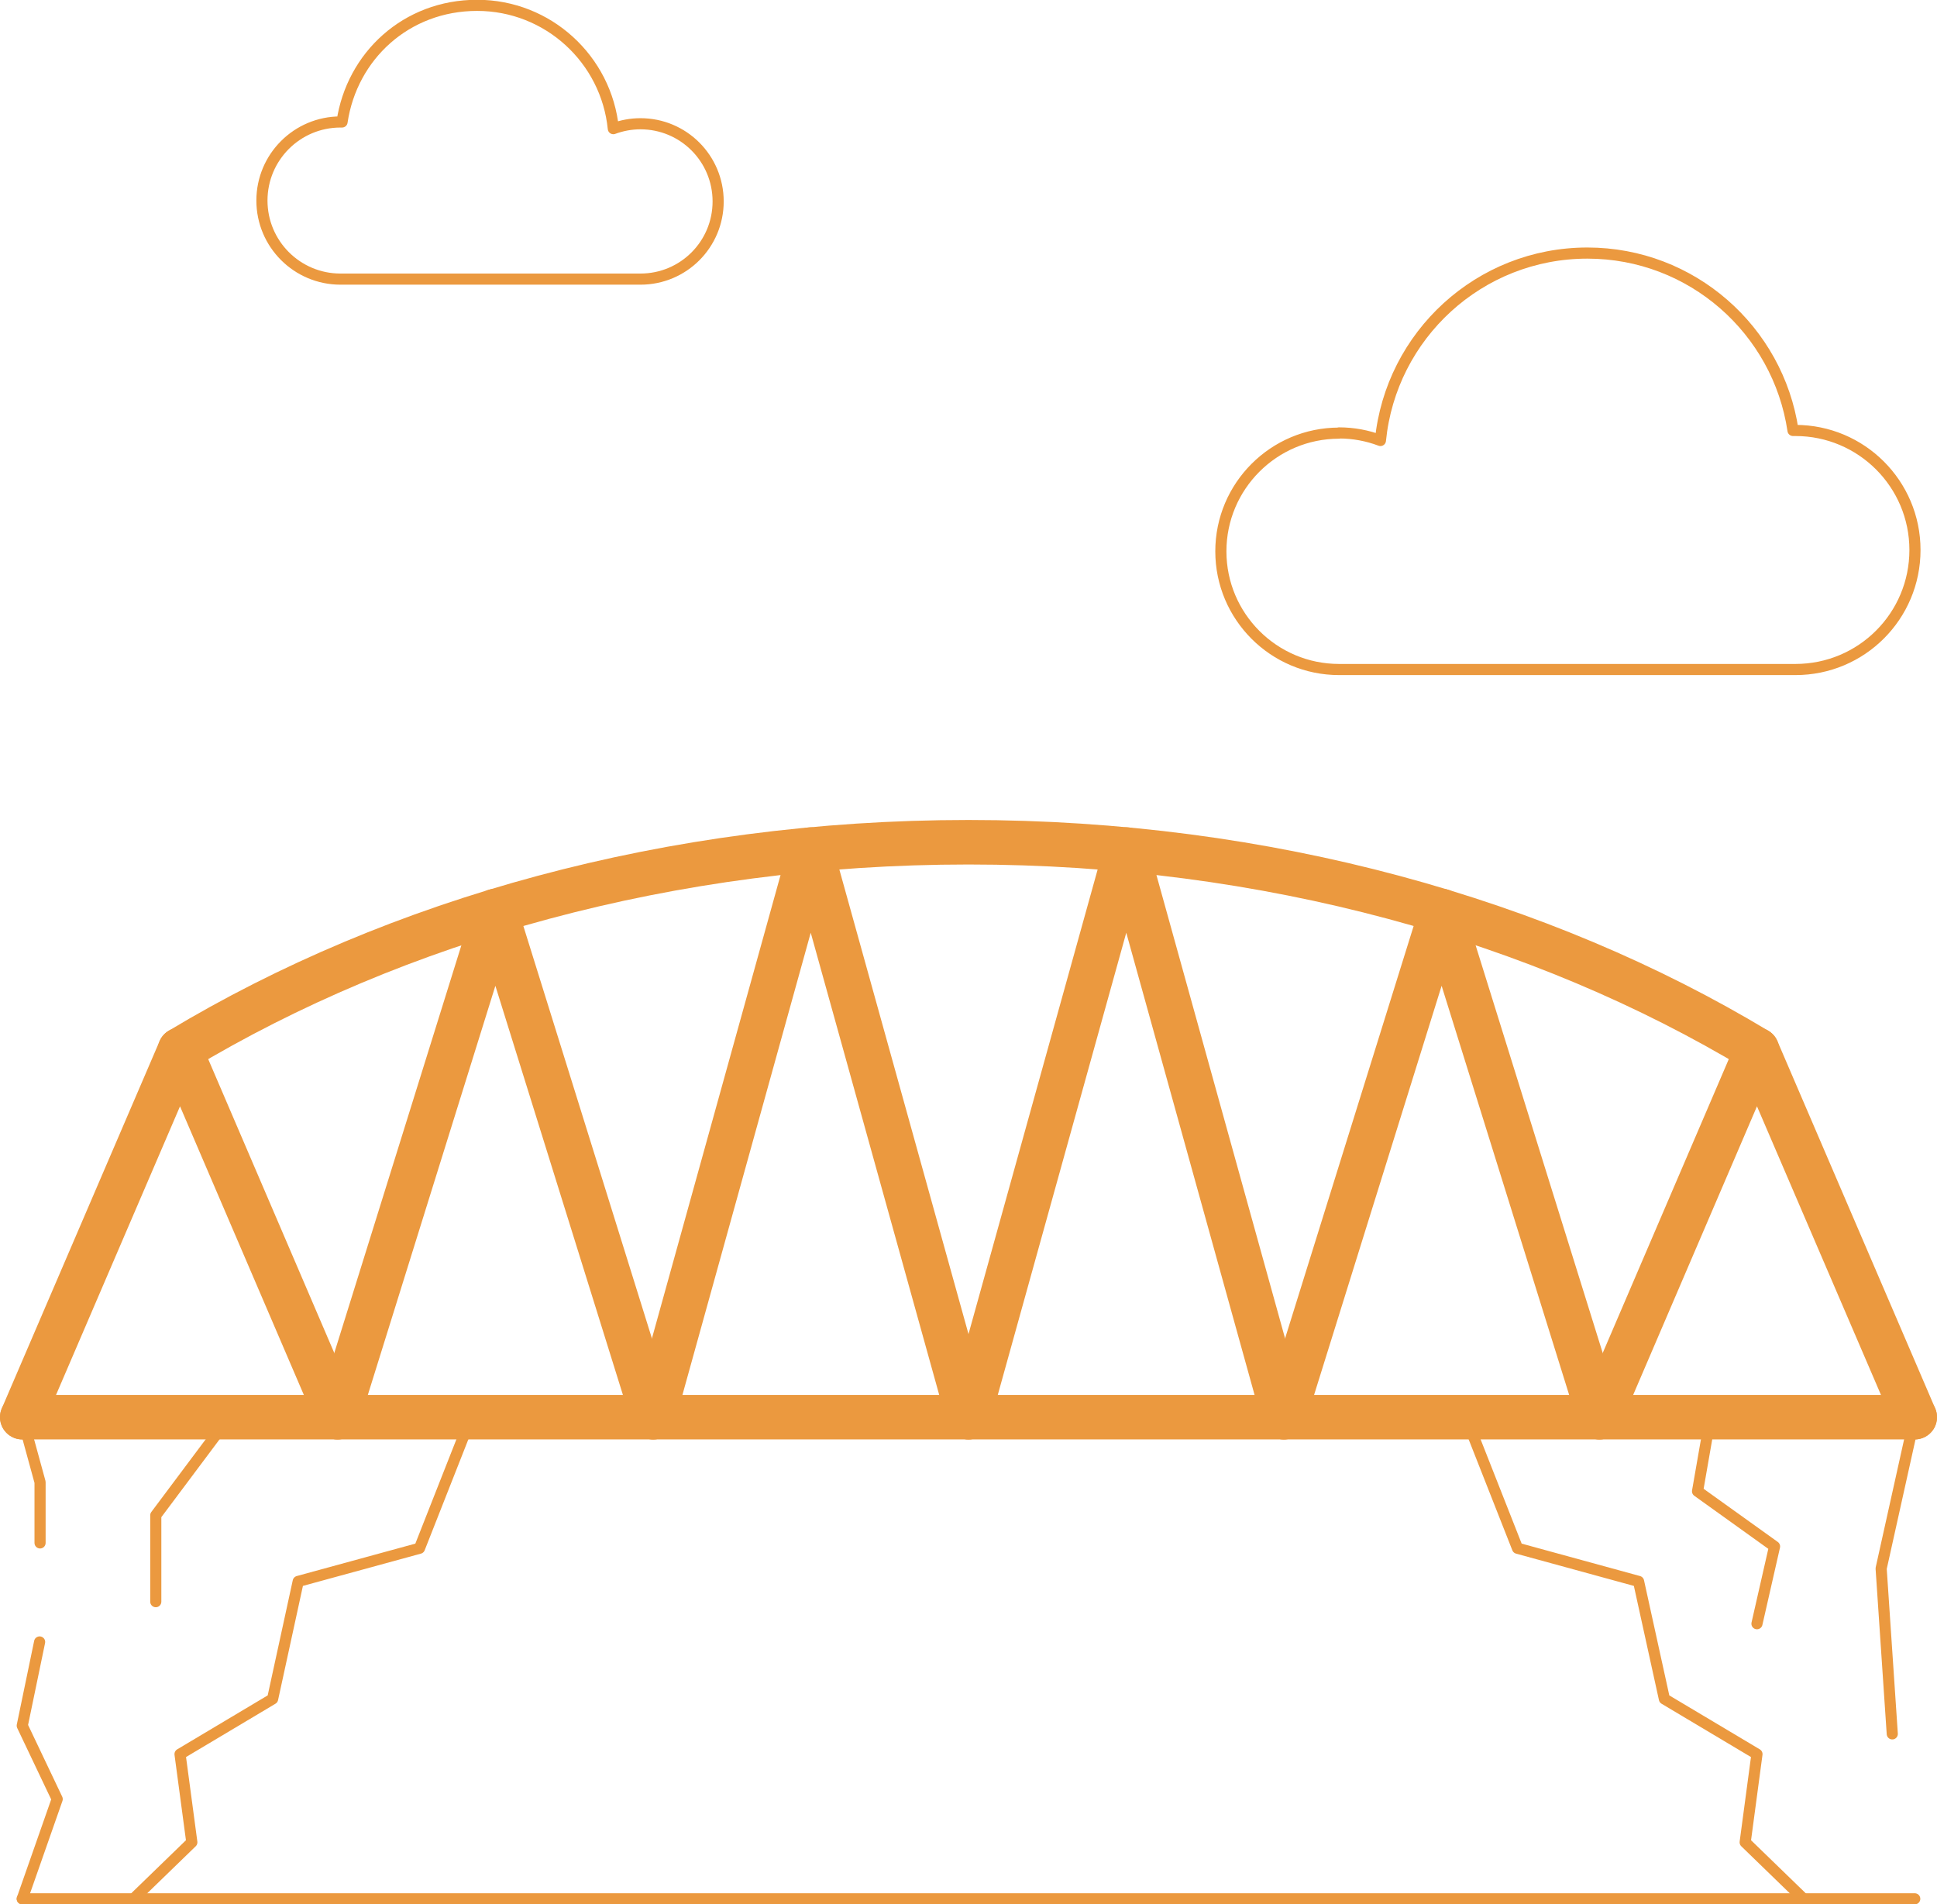 <?xml version="1.0" encoding="UTF-8"?><svg id="a" xmlns="http://www.w3.org/2000/svg" viewBox="0 0 87.04 85.56"><defs><style>.b{stroke-width:2px;}.b,.c{fill:none;stroke:#eb993f;stroke-linecap:round;stroke-linejoin:round;}.c{stroke-width:.5px;}</style></defs><line class="c" x1="1" y1="85.31" x2="86.04" y2="85.31"/><polyline class="b" points="15.17 63.67 8.09 47.17 1 63.67"/><polyline class="b" points="29.35 63.67 22.26 40.93 15.17 63.67"/><polyline class="b" points="43.52 63.67 36.43 38.17 29.35 63.67"/><polyline class="b" points="57.69 63.67 50.61 38.17 43.52 63.67"/><polyline class="b" points="71.87 63.67 64.78 40.93 57.69 63.67"/><polyline class="b" points="86.04 63.67 78.95 47.17 71.87 63.67"/><line class="b" x1="1" y1="63.67" x2="86.04" y2="63.67"/><path class="b" d="M8.09,47.17c9.71-5.84,22.03-9.33,35.43-9.33s25.73,3.49,35.43,9.33"/><polyline class="c" points="65.87 63.67 68.19 69.56 73.63 71.05 74.79 76.33 78.95 78.81 78.42 82.77 81.04 85.31"/><polyline class="c" points="21.17 63.67 18.85 69.56 13.4 71.05 12.25 76.33 8.09 78.81 8.62 82.77 6 85.31"/><path class="c" d="M60.17,19.45c.65,0,1.28,.12,1.86,.34,.47-4.73,4.45-8.42,9.3-8.42,4.69,0,8.57,3.46,9.24,7.97,.04,0,.08,0,.11,0,2.96,0,5.37,2.4,5.37,5.37s-2.4,5.37-5.37,5.37h-20.51c-2.93,0-5.31-2.38-5.31-5.31,0-2.93,2.38-5.31,5.31-5.31Z"/><path class="c" d="M28.78,5.56c-.43,0-.84,.08-1.22,.22-.31-3.11-2.93-5.54-6.12-5.54s-5.63,2.28-6.07,5.24c-.03,0-.05,0-.07,0-1.95,0-3.53,1.58-3.53,3.53s1.58,3.53,3.53,3.53h13.48c1.93,0,3.49-1.56,3.49-3.49s-1.56-3.49-3.49-3.49Z"/><polyline class="c" points="85.03 77.9 84.53 70.47 86.04 63.67"/><polyline class="c" points="10.3 63.67 7 68.08 7 71.96"/><polyline class="c" points="76.86 63.67 76.28 67 79.74 69.48 78.95 72.95"/><polyline class="c" points="1.78 73.77 1 77.53 2.57 80.83 1 85.31"/><polyline class="c" points="1 63.67 1.8 66.59 1.8 69.32"/></svg>